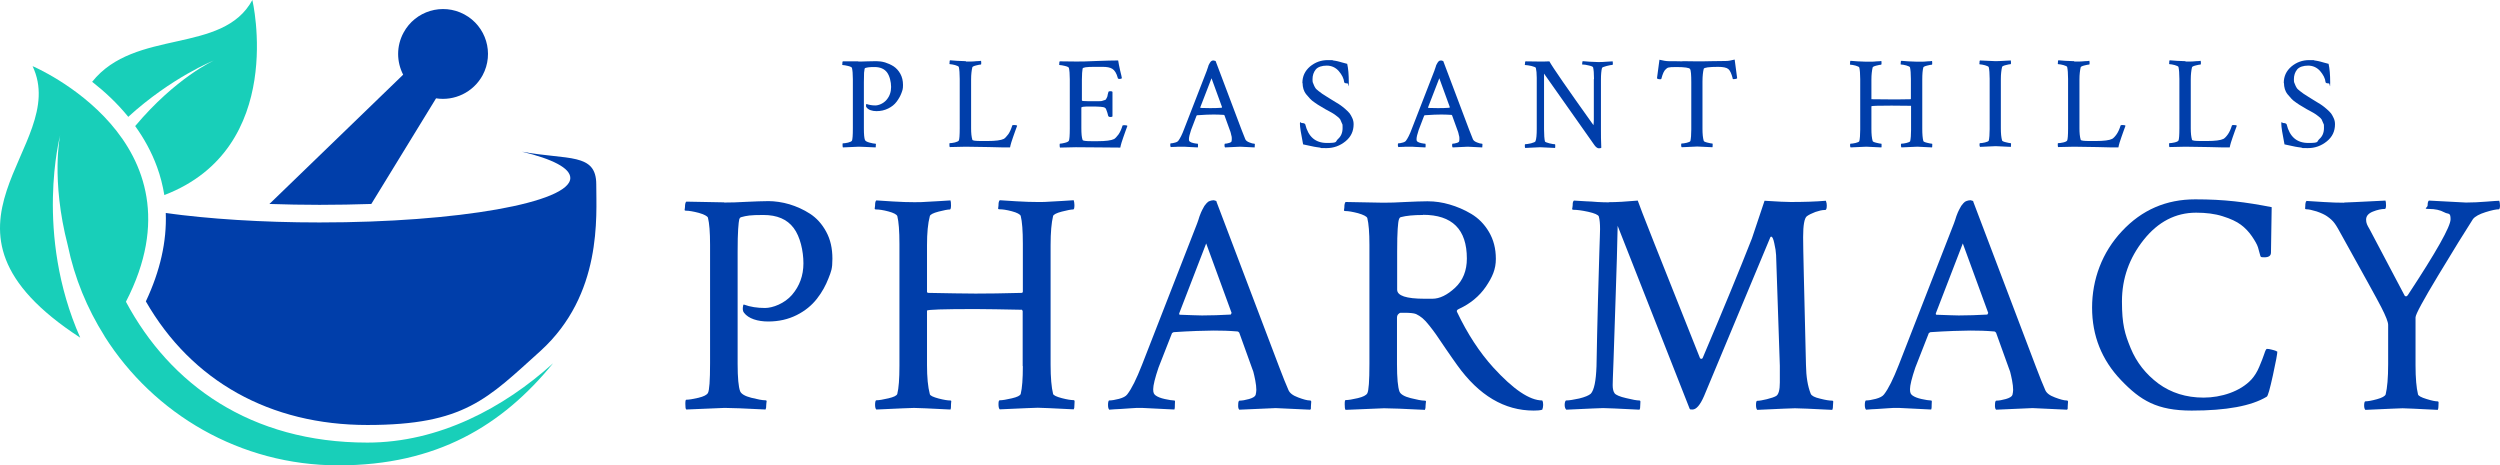 <?xml version="1.0" encoding="UTF-8"?><svg id="a" xmlns="http://www.w3.org/2000/svg" width="1405.92" height="261.7" viewBox="0 0 1405.92 261.7"><path d="M151.42,114.7c9.2.3,18.7.5,28.3.5s20-.2,29.1-.5l36.4-59.4c10.3,1.6,20.9-3.3,26.2-13,6.6-12.3,2-27.6-10.3-34.2-12.3-6.6-27.6-2-34.2,10.3-4.1,7.6-3.9,16.4-.2,23.6l-75.3,72.8v-.1Z" fill="#003eaa" stroke-width="0"/><path d="M179.72,125.1c-32.6,0-62.6-2-86.5-5.3.6,15.9-3.1,32.5-11.2,49.7,25.8,44.9,69.9,69.5,124.6,69.5s67.5-14.8,97.4-41.7c34.8-31.7,31.3-75.7,31.3-93.6s-15.9-13.6-41.8-18.4c17.1,4.1,27.2,9.2,27.2,14.8,0,13.8-63.1,25-140.9,25h-.1Z" fill="#003eaa" stroke-width="0"/><path d="M72.02,65.8c24.7-22.5,48.3-31.8,48.3-31.8,0,0-21.4,9.6-44.3,36.9,4.9,6.8,9.2,14.5,12.3,23,1.9,5.2,3.2,10.4,4.1,15.8C161.52,83.2,141.92,0,141.92,0c-16.7,30.8-66,15.8-90.1,46,6.8,5.3,14,11.9,20.4,19.8h-.2Z" fill="#18cfb9" stroke-width="0"/><path d="M206.62,248.9c-65.8,0-111-32.8-135.8-79.2C117.62,79.1,18.32,37.2,18.32,37.2c21.7,45.8-69.5,90.1,26.8,152.7-25.9-58.5-11.3-113.8-11.3-113.8,0,0-5.3,24.8,4.3,61.9,3.8,18.4,10.9,35.5,20.6,50.9,0,.1.1.3.2.4h0c27.6,43.5,76.1,72.4,131.4,72.4s92.2-22.4,120.7-57.4c-27.6,25-64.2,44.6-104.4,44.6h0Z" fill="#18cfb9" stroke-width="0"/><path d="M482.52,34.6c1.5,0,3.2,0,5.2-.1,2,0,3.7-.1,5.1-.1s3.2.2,4.9.7c1.6.5,3.2,1.2,4.8,2.2,1.5,1,2.8,2.4,3.8,4.2,1,1.8,1.5,3.9,1.5,6.3s-.3,2.9-.9,4.6c-.6,1.6-1.5,3.2-2.7,4.8s-2.7,2.8-4.7,3.8-4.2,1.5-6.6,1.5-4.6-.7-5.6-2.1c-.3-.3-.4-.9-.2-1.7,0-.2.1-.3.2-.2,1.5.5,3.1.8,4.9.8s4.5-1,6.3-3.1,2.6-4.5,2.6-7.3-.8-6.2-2.3-8.2-3.9-3-7-3-3.9.2-5.1.5c-.2,0-.4.2-.5.5,0,.3-.2,1.1-.3,2.2,0,1.2-.1,2.9-.1,5.3v26.1c0,3.3.2,5.4.6,6.4.2.6,1.1,1.1,2.6,1.5s2.6.6,3.2.6.3.3.3,1,0,.8-.1,1.1c-4.9-.2-8.1-.4-9.5-.4l-8.9.4c-.1-.1-.2-.6-.2-1.3s0-1,.2-1c.7,0,1.6-.1,2.9-.4,1.2-.3,2-.7,2.2-1.1.3-.6.5-2.9.5-6.9v-27.7c0-2.9-.2-5-.5-6.3-.1-.4-.9-.8-2.2-1.1-1.3-.3-2.3-.5-2.9-.5s-.3-.3-.3-.9,0-1,.3-1.2h8.8l-.3.1Z" fill="#003eaa" stroke-width="0"/><path d="M543.22,34.6h2.9c.9,0,1.9-.1,3-.2,1.1,0,2-.1,2.6-.2,0,.3.1.7.1,1.1,0,.7,0,1-.3,1-.5,0-1.4.2-2.6.5-1.3.3-2,.7-2.1,1-.4,1.7-.7,4-.7,6.8v27.6c0,2.6.2,4.7.7,6.4.1.5,1.8.7,5,.7h3.5c4.5,0,7.6-.4,9.2-1.2.7-.4,1.5-1.3,2.5-2.6.9-1.3,1.6-2.9,2.2-4.8,0-.3.4-.4,1-.4.9,0,1.5.1,1.8.4-.2.6-.6,1.6-1.1,3s-.9,2.5-1.2,3.4-.6,1.8-1,3c-.3,1.1-.6,2.1-.7,2.8-2.5,0-6.5,0-11.9-.2-5.4-.1-9.8-.2-13.1-.2l-8.9.2c-.1-.1-.2-.5-.2-1.2s0-1,.2-1c.7,0,1.6-.1,2.9-.4,1.2-.3,2-.7,2.2-1.1.3-.6.5-2.9.5-6.9v-27.7c0-3.1-.2-5.3-.5-6.7-.1-.4-.8-.7-2.1-1.1-1.2-.3-2.2-.5-2.8-.5s-.3-.3-.3-1,0-1,.3-1.2c.6,0,1.9.1,3.9.3,2,.1,3.6.2,4.9.2l.1.2Z" fill="#003eaa" stroke-width="0"/><path d="M605.22,34.6c2.2,0,6,0,11.4-.3,5.4-.2,9.5-.3,12.2-.3.2,1.4.6,3.3,1.1,5.6.6,2.3.9,3.8,1,4.4-.2.2-.7.4-1.3.4s-1-.2-1-.5c-.7-2.7-1.8-4.4-3.1-5.2-1.3-.8-3.1-1.1-5.4-1.1h-4.9c-4.2,0-6.3.3-6.4,1-.2,1.2-.4,3.2-.4,6.2v11.7c0,.3,1,.4,3.1.4h6.8c.6,0,1.3,0,1.9-.3.7-.2,1.1-.3,1.3-.4.2,0,.5-.4.8-1s.5-1,.5-1.3.2-1,.5-2.1c0-.3.4-.5,1.1-.5s1,.1,1.2.4v13.8c-.2.2-.6.3-1.2.3s-1-.2-1.2-.6c-.3-1.3-.6-2.3-.9-3-.2-.7-.4-1-.5-1.2-.1-.1-.3-.3-.6-.5-.6-.4-3.2-.6-7.8-.6s-5.3.2-5.3.7v11.4c0,3.2.2,5.4.7,6.7.1.5,1.8.7,5,.7h3.5c4.5,0,7.6-.4,9.2-1.2.7-.4,1.5-1.3,2.5-2.6.9-1.3,1.6-2.9,2.2-4.8,0-.3.4-.4,1-.4.9,0,1.5.1,1.8.4-.2.6-.6,1.6-1.1,3s-.9,2.5-1.2,3.4-.6,1.8-1,3c-.3,1.1-.6,2.1-.7,2.8-2.5,0-6.4,0-11.8-.1-5.4,0-9.8-.1-13.2-.1l-8.9.2c-.1-.1-.2-.5-.2-1.2s0-1,.2-1c.6,0,1.6-.2,2.8-.5s2-.7,2.2-1.2c.3-.6.5-2.9.5-6.9v-27.7c0-2.9-.2-5-.5-6.3-.1-.4-.9-.8-2.2-1.1-1.3-.3-2.3-.5-2.9-.5s-.3-.3-.3-.9,0-1,.3-1.2c2.5,0,5.4.1,8.7.1h.5Z" fill="#003eaa" stroke-width="0"/><path d="M683.62,34.3l14.6,38.7c.9,2.3,1.6,4.1,2.1,5.3.3.7,1,1.3,2.3,1.8,1.2.5,2.1.7,2.7.7s.3.5.3,1.4,0,.4-.1.7c-4.9-.2-7.6-.4-8.1-.4s-2.9.1-8.5.4c-.2-.2-.3-.6-.3-1.2s.1-.9.3-.9c.6,0,1.3-.1,2.2-.4.9-.2,1.4-.6,1.5-1,0-.4.1-.8.1-1.2,0-.6,0-1.4-.3-2.2-.2-.9-.3-1.5-.5-2l-.3-.8-3-8.3c-.1-.2-.3-.3-.4-.3-1.9-.1-3.8-.2-5.6-.2s-5.6.1-9.3.4l-.4.2-3.1,8.1c-.8,2.4-1.2,4.1-1.2,5.1s.2,1.2.6,1.5c.4.3,1.1.6,2.1.8s1.7.3,2.1.3.2.3.3.9c0,.6,0,1-.1,1.2-4.9-.2-7.4-.4-7.5-.4h-2.6c-.7,0-1.6,0-2.5.1-.9,0-1.8,0-2.6.1-.2-.2-.3-.6-.3-1.1s0-1,.3-1c.6,0,1.3-.1,2.3-.4.9-.2,1.6-.6,1.9-1,1-1.3,2.2-3.6,3.4-6.9l12.7-32.7c0-.2.2-.6.4-1.2.2-.5.3-.9.4-1.2,0-.3.2-.6.4-1s.4-.7.5-.9c.1-.2.3-.4.5-.7.2-.2.5-.4.7-.5.3,0,.6-.1.9-.1l.7.2.4.1ZM675.12,60.7c2.5,0,4.3.1,5.2.1,2.1,0,4.4,0,6.7-.2l.2-.4-5.9-16.2-6.3,16.3c0,.2,0,.3.1.3v.1Z" fill="#003eaa" stroke-width="0"/><path d="M732.42,46.7c0-3.8,1.4-6.8,4.3-9.3,2.9-2.4,6.2-3.6,10-3.6s2.1,0,3,.2c1,.1,1.7.3,2.3.4s1.5.4,2.6.7c1.1.3,2.2.6,3,.8.6,2.6.9,6.1.9,10.5s-.2.5-.7.5c-1.2,0-1.8-.2-1.9-.7-.2-2.1-1.3-4.2-3.1-6.3-1.8-2-4.1-3-6.7-3s-5,.7-6.2,2.2-1.8,3.3-1.8,5.4.2,1.8.5,2.7c.3.9.7,1.6,1,2.1.3.6,1,1.2,1.9,1.9s1.6,1.2,2,1.5,1.2.8,2.5,1.6c1.2.8,2,1.3,2.4,1.5.2.1,1.1.7,2.6,1.6s2.5,1.5,3,1.9,1.4,1,2.5,2,2,1.8,2.5,2.5,1,1.6,1.5,2.7.7,2.2.7,3.4c0,3.9-1.5,7.1-4.6,9.6s-6.6,3.8-10.7,3.8-2.4,0-3.7-.3c-1.3-.2-2.4-.3-3.3-.5s-2-.4-3.3-.7-2.3-.5-2.8-.6c-1.2-6-1.8-9.9-1.8-11.6s.4-.4,1.2-.4,1.5.2,1.8.7c1.7,7,5.7,10.5,12.2,10.5s4.5-.7,6.2-2.2,2.6-3.5,2.6-6.2-.1-1.9-.4-2.7c-.3-.8-.6-1.5-.9-2.1-.3-.5-.9-1.1-1.7-1.7s-1.4-1.1-1.9-1.4-1.2-.8-2.4-1.4-2-1.1-2.4-1.3c-1.4-.8-2.4-1.4-3-1.8-.6-.3-1.5-.9-2.8-1.8s-2.2-1.6-2.8-2.3-1.3-1.5-2.1-2.4c-.8-1-1.3-2-1.6-3-.3-1.1-.5-2.2-.5-3.4h-.1Z" fill="#003eaa" stroke-width="0"/><path d="M811.62,34.3l14.6,38.7c.9,2.3,1.6,4.1,2.1,5.3.3.7,1,1.3,2.3,1.8,1.2.5,2.1.7,2.7.7s.3.5.3,1.4,0,.4-.1.7c-4.9-.2-7.6-.4-8.1-.4s-2.9.1-8.5.4c-.2-.2-.3-.6-.3-1.2s.1-.9.3-.9c.6,0,1.3-.1,2.2-.4.9-.2,1.4-.6,1.5-1,0-.4.1-.8.1-1.2,0-.6,0-1.4-.3-2.2-.2-.9-.3-1.5-.5-2l-.3-.8-3-8.3c-.1-.2-.3-.3-.4-.3-1.9-.1-3.8-.2-5.6-.2s-5.6.1-9.3.4l-.4.2-3.1,8.1c-.8,2.4-1.2,4.1-1.2,5.1s.2,1.2.6,1.5c.4.3,1.1.6,2.1.8s1.7.3,2.1.3.2.3.3.9c0,.6,0,1-.1,1.2-4.9-.2-7.4-.4-7.5-.4h-2.6c-.7,0-1.6,0-2.5.1-.9,0-1.8,0-2.6.1-.2-.2-.3-.6-.3-1.1s0-1,.3-1c.6,0,1.3-.1,2.3-.4.9-.2,1.6-.6,1.9-1,1-1.3,2.2-3.6,3.4-6.9l12.7-32.7c0-.2.2-.6.4-1.2.2-.5.3-.9.4-1.2,0-.3.2-.6.4-1s.4-.7.5-.9c.1-.2.3-.4.5-.7.2-.2.5-.4.7-.5.3,0,.6-.1.9-.1l.7.2.4.1ZM803.22,60.7c2.5,0,4.3.1,5.2.1,2.1,0,4.4,0,6.7-.2l.2-.4-5.9-16.2-6.3,16.3c0,.2,0,.3.1.3v.1Z" fill="#003eaa" stroke-width="0"/><path d="M896.42,44.3c0-3-.2-5.1-.5-6.4-.1-.4-1-.8-2.5-1.1-1.5-.4-2.6-.5-3.3-.5s-.3-.3-.3-.8,0-.9.3-1.1c.6,0,1.9.1,3.8.3,1.9.1,3.5.2,4.8.2s2.9,0,4.8-.2c1.9-.1,3.1-.2,3.4-.2,0,.3.1.7.1,1.1s0,.9-.3.9c-.5,0-1.6.2-3.2.6-1.6.4-2.5.8-2.6,1.1-.4,1.5-.6,3.8-.6,6.8v27.8c0,3,0,6.4.2,10.3-.2.2-.7.3-1.4.3s-1.6-.6-2.4-1.7l-28.4-40.3v31.3c0,3.2.2,5.5.5,6.8,0,.3.9.7,2.5,1.1,1.5.4,2.6.5,3,.5s.2.3.3.9c0,.6,0,1-.1,1.2-4.9-.2-7.7-.4-8.4-.4l-8.4.4c-.1-.1-.2-.5-.2-1.1s0-1,.2-1c.7,0,1.8-.2,3.3-.5,1.5-.4,2.4-.8,2.5-1.2.5-1.3.7-3.6.7-6.9v-28.8c0-2.4-.2-4.2-.5-5.5-.1-.4-1-.7-2.5-1.1-1.5-.3-2.6-.5-3.3-.5s-.3-.3-.3-.9,0-1,.3-1.2c3.8,0,6.3.1,7.5.1,2.5,0,4.5,0,5.9-.1,1.8,3.3,10.1,15.3,24.8,35.9.1-.8.2-1.8.2-3v-22.8h0l.1-.3Z" fill="#003eaa" stroke-width="0"/><path d="M946.12,34.4c3.3,0,6.1.1,8.2.1s4.9,0,8.3-.1c3.4,0,6-.1,7.8-.1s2.9-.3,5.1-.8l1.4,10.5c-.3.3-.9.5-1.8.5s-.7-.1-.7-.4c-.7-2.7-1.5-4.5-2.5-5.3s-2.9-1.2-5.7-1.2c-5.2,0-7.9.4-8.1,1.1-.4,1.6-.7,4-.7,7.3v26.4c0,2.8.2,5.1.7,6.8,0,.3.8.7,2.1,1s2.1.5,2.6.5.3.4.3,1.1,0,.7-.1,1c-4.9-.2-7.7-.4-8.5-.4s-3.2.1-8.8.4c-.2-.2-.3-.6-.3-1.1s0-1,.3-1c.6,0,1.6-.1,2.8-.4,1.2-.3,1.9-.6,2.1-1,.3-1.3.5-3.5.5-6.5v-26.5c0-4.2-.2-6.8-.7-7.5-.4-.7-3-1.1-7.9-1.1s-4.7.4-5.7,1.2c-1,.8-1.8,2.6-2.5,5.3,0,.2-.3.4-.7.4-.8,0-1.4-.2-1.8-.5l1.4-10.5c2.1.5,3.8.8,5.1.8,1.9,0,4.5,0,7.8.1v-.1Z" fill="#003eaa" stroke-width="0"/><path d="M1074.72,72.7v-13.2c-4.7,0-8.3-.1-11-.1-7.5,0-11.3.1-11.3.4v12.7c0,2.8.2,5.1.7,6.8,0,.3.8.7,2.1,1,1.3.3,2.1.5,2.6.5s.2.3.3.9,0,1-.1,1.2c-4.9-.2-7.7-.4-8.5-.4s-3.2.1-8.8.4c-.2-.2-.3-.6-.3-1.1s0-1,.3-1c.6,0,1.6-.1,2.8-.4,1.2-.3,1.9-.6,2.1-1,.3-1.3.5-3.5.5-6.5v-28.4c0-3-.2-5.2-.5-6.5-.1-.4-.8-.7-2.1-1.1-1.2-.3-2.2-.5-2.8-.5s-.3-.3-.3-1,0-1,.3-1.2c.6,0,1.9.1,3.9.3,2,.1,3.6.2,4.9.2h2.9c.9,0,1.9-.1,3-.2,1.1,0,2-.1,2.6-.2,0,.2.1.6.1,1.2s-.1.9-.3.9c-.5,0-1.4.2-2.6.5-1.3.3-2,.7-2.1,1-.4,1.7-.7,4-.7,6.8v11.1c4.9,0,8.6.1,11.3.1s6.4,0,10.8-.1c0,0,.1-.2.1-.3v-11.1c0-3-.2-5.2-.5-6.5-.1-.4-.8-.7-2.1-1.1-1.2-.3-2.2-.5-2.8-.5s-.3-.3-.3-.9,0-1,.3-1.2c.6,0,1.9.1,3.9.3,2,.1,3.7.2,5,.2h2.8c.9,0,1.9-.1,3-.2,1,0,1.9-.1,2.6-.2,0,.3.1.7.1,1.1,0,.7,0,1-.3,1-.5,0-1.4.2-2.6.5-1.3.3-2,.7-2.1,1-.4,1.5-.6,3.8-.6,6.8v27.8c0,3,.2,5.3.6,6.8,0,.3.8.7,2.1,1,1.3.3,2.1.5,2.6.5s.3.4.3,1.1,0,.7-.1,1c-4.9-.2-7.7-.4-8.3-.4s-3.2.1-8.9.4c-.2-.2-.3-.6-.3-1.2s0-.9.3-.9c.6,0,1.6-.1,2.8-.4,1.2-.3,1.9-.6,2.1-1,.3-1.3.5-3.5.5-6.5v-.2Z" fill="#003eaa" stroke-width="0"/><path d="M1118.92,44.3c0-3-.2-5.2-.5-6.5-.1-.4-.8-.7-2.1-1.1-1.2-.3-2.2-.5-2.8-.5s-.3-.3-.3-1,0-1,.3-1.2c5.6.2,8.5.4,8.8.4.8,0,3.6-.1,8.5-.4,0,.3.1.7.1,1.1,0,.7,0,1-.3,1-.5,0-1.4.2-2.6.5-1.3.3-2,.7-2.1,1-.4,1.7-.7,4-.7,6.8v27.8c0,2.8.2,5.1.7,6.8,0,.3.8.7,2.1,1,1.3.3,2.1.5,2.6.5s.3.4.3,1.1,0,.7-.1,1c-4.9-.2-7.7-.4-8.5-.4s-3.2.1-8.8.4c-.2-.2-.3-.6-.3-1.1s0-1,.3-1c.6,0,1.6-.1,2.8-.4,1.2-.3,1.9-.6,2.1-1,.3-1.3.5-3.5.5-6.5v-28.4.1Z" fill="#003eaa" stroke-width="0"/><path d="M1166.52,34.6h2.9c.9,0,1.9-.1,3-.2,1.1,0,2-.1,2.6-.2,0,.3.1.7.1,1.1,0,.7,0,1-.3,1-.5,0-1.4.2-2.6.5-1.3.3-2,.7-2.1,1-.4,1.7-.7,4-.7,6.8v27.6c0,2.6.2,4.7.7,6.4.1.5,1.8.7,5,.7h3.5c4.5,0,7.6-.4,9.2-1.2.7-.4,1.6-1.3,2.5-2.6.9-1.3,1.6-2.9,2.2-4.8,0-.3.4-.4,1-.4.9,0,1.5.1,1.8.4-.2.6-.6,1.6-1.1,3s-.9,2.5-1.2,3.4c-.3.9-.6,1.8-1,3-.3,1.1-.6,2.1-.7,2.8-2.5,0-6.5,0-11.9-.2-5.4-.1-9.8-.2-13.1-.2l-8.9.2c-.1-.1-.2-.5-.2-1.2s0-1,.2-1c.7,0,1.6-.1,2.9-.4s2-.7,2.2-1.1c.3-.6.5-2.9.5-6.9v-27.7c0-3.1-.2-5.3-.5-6.7-.1-.4-.8-.7-2.1-1.1-1.2-.3-2.2-.5-2.8-.5s-.3-.3-.3-1,0-1,.3-1.2c.6,0,1.9.1,3.9.3,2,.1,3.6.2,4.9.2l.1.2Z" fill="#003eaa" stroke-width="0"/><path d="M1229.12,34.6h2.9c.9,0,1.9-.1,3-.2,1.1,0,2-.1,2.6-.2,0,.3.1.7.1,1.1,0,.7,0,1-.3,1-.5,0-1.4.2-2.6.5-1.3.3-2,.7-2.1,1-.4,1.7-.7,4-.7,6.8v27.6c0,2.6.2,4.7.7,6.4.1.5,1.8.7,5,.7h3.5c4.5,0,7.6-.4,9.2-1.2.7-.4,1.6-1.3,2.5-2.6.9-1.3,1.6-2.9,2.2-4.8,0-.3.4-.4,1-.4.9,0,1.5.1,1.8.4-.2.6-.6,1.6-1.1,3s-.9,2.5-1.2,3.4c-.3.9-.6,1.8-1,3-.3,1.1-.6,2.1-.7,2.8-2.5,0-6.5,0-11.9-.2-5.4-.1-9.8-.2-13.1-.2l-8.9.2c-.1-.1-.2-.5-.2-1.2s0-1,.2-1c.7,0,1.6-.1,2.9-.4s2-.7,2.2-1.1c.3-.6.5-2.9.5-6.9v-27.7c0-3.1-.2-5.3-.5-6.7-.1-.4-.8-.7-2.1-1.1-1.2-.3-2.2-.5-2.8-.5s-.3-.3-.3-1,0-1,.3-1.2c.6,0,1.9.1,3.9.3,2,.1,3.6.2,4.9.2l.1.2Z" fill="#003eaa" stroke-width="0"/><path d="M1284.32,46.7c0-3.8,1.4-6.8,4.3-9.3,2.9-2.4,6.2-3.6,10-3.6s2.1,0,3,.2c1,.1,1.7.3,2.3.4.6.1,1.5.4,2.6.7,1.1.3,2.2.6,3,.8.6,2.6.9,6.1.9,10.5s-.2.5-.7.5c-1.2,0-1.8-.2-1.9-.7-.2-2.1-1.3-4.2-3.1-6.3-1.8-2-4.1-3-6.7-3s-5,.7-6.2,2.2-1.8,3.3-1.8,5.4.2,1.8.5,2.7c.3.9.7,1.6,1,2.1.3.6,1,1.2,1.9,1.9s1.6,1.2,2,1.5,1.2.8,2.5,1.6c1.2.8,2,1.3,2.4,1.5.2.1,1.1.7,2.6,1.6s2.5,1.5,3,1.9,1.4,1,2.5,2,2,1.8,2.5,2.5,1,1.6,1.5,2.7.7,2.2.7,3.4c0,3.9-1.5,7.1-4.6,9.6s-6.6,3.8-10.7,3.8-2.4,0-3.7-.3c-1.3-.2-2.4-.3-3.3-.5s-2-.4-3.3-.7-2.3-.5-2.8-.6c-1.2-6-1.8-9.9-1.8-11.6s.4-.4,1.2-.4,1.5.2,1.8.7c1.7,7,5.7,10.5,12.2,10.5s4.5-.7,6.2-2.2,2.6-3.5,2.6-6.2-.1-1.9-.4-2.7c-.3-.8-.6-1.5-.9-2.1-.3-.5-.9-1.1-1.7-1.7-.8-.6-1.4-1.1-1.9-1.4s-1.2-.8-2.4-1.4c-1.2-.6-2-1.1-2.4-1.3-1.4-.8-2.4-1.4-3-1.8-.6-.3-1.5-.9-2.8-1.8s-2.2-1.6-2.8-2.3-1.3-1.5-2.1-2.4c-.8-1-1.3-2-1.6-3-.3-1.1-.5-2.2-.5-3.4h-.1Z" fill="#003eaa" stroke-width="0"/><path d="M407.32,113.9c3.5,0,7.7-.1,12.5-.4,4.8-.2,9-.4,12.4-.4s7.8.6,11.8,1.8c3.9,1.2,7.8,2.9,11.5,5.3,3.7,2.4,6.7,5.7,9.1,10.1,2.4,4.4,3.5,9.4,3.5,15.2s-.7,7.1-2.2,11-3.6,7.8-6.5,11.5-6.6,6.8-11.4,9.2-10.1,3.6-16,3.6-11.1-1.6-13.6-4.9c-.7-.8-.9-2.2-.5-4.1.1-.5.3-.6.5-.5,3.5,1.3,7.5,1.9,11.8,1.9s11-2.5,15.2-7.4,6.4-10.8,6.4-17.7-1.8-15-5.5-19.9-9.3-7.3-17-7.3-9.4.4-12.4,1.2c-.6.1-1,.6-1.2,1.3-.2.8-.4,2.6-.6,5.4-.2,2.8-.3,7.1-.3,12.7v63.1c0,7.9.5,13,1.4,15.4.6,1.5,2.7,2.8,6.3,3.7,3.6.9,6.2,1.4,7.7,1.4s.7.8.7,2.5-.1,1.9-.4,2.7c-11.8-.6-19.4-.9-23-.9l-21.6.9c-.4-.4-.5-1.4-.5-3.2s.2-2.3.5-2.3c1.6,0,3.9-.4,6.9-1.1,2.9-.7,4.7-1.6,5.3-2.7.8-1.4,1.2-7,1.2-16.6v-66.8c0-7-.4-12-1.2-15.2-.4-.9-2.1-1.8-5.2-2.7-3.1-.8-5.5-1.2-7-1.2s-.7-.7-.7-2.1.2-2.5.7-3l21.2.4.2.1Z" fill="#003eaa" stroke-width="0"/><path d="M575.12,206v-31.1l-.4-.7c-11.1-.2-19.8-.4-26.2-.4-18.1,0-27.2.3-27.2.9v30.6c0,6.8.5,12.3,1.6,16.4.2.8,1.9,1.6,4.9,2.4,3.1.8,5.2,1.1,6.4,1.1s.6.7.6,2.1,0,2.4-.3,3c-11.8-.6-18.6-.9-20.5-.9s-7.7.3-21.2.9c-.5-.5-.7-1.4-.7-2.7s.2-2.5.7-2.5c1.5,0,3.8-.4,6.8-1.1s4.7-1.5,5-2.5c.8-3.2,1.2-8.4,1.2-15.7v-68.6c0-7.3-.4-12.5-1.2-15.7-.4-.9-2-1.8-5-2.6s-5.3-1.1-6.8-1.1-.7-.8-.7-2.3.2-2.4.7-2.8c1.5.1,4.7.3,9.4.6s8.7.4,11.8.4,4.7,0,6.9-.2c2.2-.1,4.7-.3,7.2-.4,2.6-.2,4.7-.3,6.4-.4.2.5.3,1.4.3,2.9s-.3,2.2-.6,2.2c-1.2,0-3.3.4-6.4,1.2-3.1.8-4.7,1.7-4.9,2.5-1.1,4.1-1.6,9.6-1.6,16.4v26.3l.4.5c11.5.2,20.5.4,26.9.4s15.6-.1,26.2-.4c.2-.2.4-.5.4-.7v-26.9c0-7.3-.4-12.5-1.2-15.7-.4-.9-2-1.8-5-2.6s-5.3-1.1-6.8-1.1-.7-.7-.7-2.2.2-2.4.7-2.9c1.4.1,4.5.3,9.4.6,4.8.3,8.8.4,12,.4s4.5,0,6.7-.2c2.2-.1,4.6-.3,7.2-.4,2.5-.2,4.6-.3,6.3-.4.2.7.4,1.6.4,2.7,0,1.7-.2,2.5-.7,2.5-1.2,0-3.3.4-6.4,1.2-3.1.8-4.7,1.7-4.9,2.5-.9,3.7-1.4,9.1-1.4,16.4v67.2c0,7.3.5,12.8,1.4,16.4.2.8,1.9,1.6,4.9,2.4,3.1.8,5.2,1.1,6.4,1.1s.7.9.7,2.7-.1,1.8-.4,2.5c-11.8-.6-18.5-.9-20.2-.9s-7.8.3-21.4.9c-.5-.5-.7-1.4-.7-2.9s.2-2.2.7-2.2c1.5,0,3.8-.4,6.8-1.1s4.7-1.5,5-2.5c.8-3.2,1.2-8.4,1.2-15.7l-.1.2Z" fill="#003eaa" stroke-width="0"/><path d="M684.02,113.2l35.4,93.3c2.1,5.5,3.8,9.8,5.1,12.7.7,1.8,2.5,3.2,5.5,4.3,2.9,1.1,5.1,1.7,6.5,1.7s.7,1.1.7,3.4-.1,1.1-.4,1.8c-11.8-.6-18.3-.9-19.4-.9s-7,.3-20.5.9c-.5-.5-.7-1.4-.6-2.9,0-1.5.3-2.2.8-2.2,1.4,0,3.2-.3,5.3-.9s3.4-1.4,3.7-2.3c.2-.9.4-1.9.4-2.8,0-1.5-.2-3.3-.6-5.4-.4-2.1-.8-3.7-1.1-4.9l-.7-1.9-7.2-20c-.4-.5-.7-.7-1.1-.7-4.6-.4-9.1-.5-13.4-.5s-13.6.3-22.4.9l-.9.5-7.6,19.4c-2,5.9-3,10-3,12.2s.5,2.8,1.4,3.5c1.1.8,2.8,1.5,5.1,2,2.4.5,4.1.8,5.1.8s.6.7.6,2.1,0,2.4-.3,3c-11.8-.6-17.9-.9-18.2-.9-2.4,0-4.4,0-6.2.2-1.8.1-3.7.2-5.9.4-2.2.1-4.3.2-6.3.4-.5-.5-.7-1.4-.7-2.7s.2-2.5.7-2.5c1.4,0,3.2-.3,5.5-.9,2.2-.6,3.8-1.4,4.6-2.5,2.5-3.2,5.2-8.7,8.3-16.6l30.8-79c.2-.6.6-1.5,1-2.8s.7-2.3,1-2.9c.2-.6.6-1.5,1.1-2.5s.9-1.7,1.2-2.2c.4-.5.8-1,1.3-1.6s1.1-1,1.8-1.2c.6-.2,1.4-.4,2.2-.4l1.6.5-.2.1ZM663.52,177c6.1.2,10.3.4,12.5.4,5.2,0,10.5-.2,16.1-.5l.5-.9-14.3-39.1-15.2,39.4c0,.5.1.7.4.7h0Z" fill="#003eaa" stroke-width="0"/><path d="M803.02,113.2c4,0,8.1.6,12.2,1.8,4.1,1.2,8.2,2.9,12.2,5.3,4,2.4,7.3,5.7,9.9,10.1,2.6,4.4,3.9,9.4,3.9,15.2s-1.9,10.1-5.6,15.6c-3.7,5.4-8.8,9.6-15.1,12.5-1.2.5-1.5,1.1-1.1,1.8,5.9,12.4,12.7,22.7,20.3,31.1,11.3,12.4,20.5,18.6,27.6,18.6.4.7.5,1.5.5,2.5s-.2,1.9-.5,2.7c-1.3.4-2.9.5-4.8.5-16.5,0-30.8-8.5-43-25.5-1.9-2.6-4-5.7-6.5-9.3-2.4-3.6-4.2-6.2-5.3-7.8s-2.4-3.3-3.9-5.2-2.8-3.3-3.9-4.2c-1.1-.9-2.3-1.7-3.6-2.3-1.3-.5-3.5-.7-6.5-.7s-1.7,0-2.1,0c-.5,0-.9.3-1.4.8s-.7,1.2-.7,2.1v26c0,7.9.5,13,1.4,15.4.6,1.5,2.7,2.8,6.3,3.7,3.6.9,6.2,1.4,7.7,1.4s.7.8.7,2.5-.1,1.9-.4,2.7c-11.8-.6-19.4-.9-23-.9l-21.6.9c-.4-.4-.5-1.4-.5-3.2s.2-2.3.5-2.3c1.6,0,3.9-.4,6.9-1.1,2.9-.7,4.7-1.6,5.3-2.7.8-1.4,1.2-7,1.2-16.6v-66.8c0-7-.4-12-1.2-15.2-.4-.9-2.1-1.8-5.2-2.7-3.1-.8-5.5-1.2-7-1.2s-.7-.7-.7-2.1.2-2.5.7-3l21.2.4c3.5,0,7.7-.1,12.5-.4,4.8-.2,9-.4,12.4-.4h.2ZM800.22,120.9c-5.3,0-9.4.4-12.4,1.2-.5.1-.9.6-1.1,1.3-.3.8-.5,2.5-.7,5.3s-.3,7-.3,12.8v21.4c0,3.4,5.1,5.1,15.4,5.1h4.4c4.1,0,8.4-2.1,12.8-6.2,4.4-4.1,6.6-9.6,6.6-16.4,0-16.4-8.2-24.6-24.7-24.6v.1Z" fill="#003eaa" stroke-width="0"/><path d="M904.72,113.7c4.4,0,9.8-.3,16.3-.9.8,2.7,12.5,32.2,35,88.6.1.2.4.4.7.4s.8-.2.9-.7c11.5-27.1,20.7-49.4,27.6-67l7.1-21.2c7.5.5,12.4.7,14.7.7,7.3,0,13.9-.2,19.8-.7.4,1.1.5,1.9.5,2.7,0,1.7-.3,2.5-.9,2.5h-.4c-1.3,0-3,.4-5.1,1.1-2.1.8-3.7,1.6-4.8,2.4-1.4,1.1-2.1,5-2.1,11.8s.5,25.8,1.6,71.8c.1,6.7,1,12.1,2.7,16.3.5,1.1,2.2,2,5.3,2.7,3.1.8,5.2,1.1,6.5,1.1s.7.8.7,2.5-.1,1.9-.4,2.7c-11.8-.6-18.8-.9-21-.9s-7.7.3-21.2.9c-.5-.5-.7-1.4-.7-2.8s.2-2.3.7-2.3c1.2,0,3-.3,5.4-.9s4.2-1.2,5.2-1.8c1.4-.8,2.1-3.4,2.1-7.6v-9.4l-2.1-62.2c-.1-1.9-.4-4.1-1-6.6-.5-2.5-1.1-3.8-1.7-3.8s-.5.4-.9,1.2l-36.9,88.4c-2.2,5.1-4.4,7.6-6.5,7.6s-.9-.1-1.6-.4l-40.5-102.9c-.2,11.3-.6,24.3-1.1,38.9-.5,14.6-.9,26.7-1.2,36.1-.4,9.5-.5,14.3-.5,14.6,0,2.1.4,3.7,1.1,4.6.7.9,2.9,1.9,6.5,2.7,3.6.9,6,1.3,7.2,1.3s.7.9.7,2.7-.1,1.8-.4,2.5c-11.8-.6-18.6-.9-20.5-.9s-7.1.3-20.7.9c-.6-.6-.9-1.5-.9-2.7s.3-2.5.9-2.5c1.6,0,4.1-.4,7.3-1.1,3.2-.8,5.4-1.7,6.5-2.7,1.9-2.1,2.9-7.2,3.2-15.4.2-12.3.5-24.3.8-36.2s.6-21.2.8-28,.4-11.1.4-13c0-2.9-.2-5.3-.7-7.1-.4-.9-2.4-1.8-6-2.6-3.7-.8-6.3-1.1-8-1.1s-.7-.8-.7-2.5.2-2.2.7-2.7c2,.1,4.2.2,6.6.4,2.4.1,4.6.2,6.6.4,2,.1,4.2.2,6.5.2l-.1-.1Z" fill="#003eaa" stroke-width="0"/><path d="M1109.62,113.2l35.4,93.3c2.1,5.5,3.8,9.8,5.1,12.7.7,1.8,2.5,3.2,5.5,4.3,2.9,1.1,5.1,1.7,6.5,1.7s.7,1.1.7,3.4-.1,1.1-.4,1.8c-11.8-.6-18.3-.9-19.4-.9s-7,.3-20.5.9c-.5-.5-.7-1.4-.6-2.9,0-1.5.3-2.2.8-2.2,1.4,0,3.2-.3,5.3-.9,2.1-.6,3.4-1.4,3.7-2.3.2-.9.4-1.9.4-2.8,0-1.5-.2-3.3-.6-5.4s-.8-3.7-1.1-4.9l-.7-1.9-7.2-20c-.4-.5-.7-.7-1.1-.7-4.6-.4-9.1-.5-13.4-.5s-13.6.3-22.4.9l-.9.5-7.6,19.4c-2,5.9-3,10-3,12.2s.5,2.8,1.4,3.5c1.1.8,2.8,1.5,5.1,2,2.4.5,4.1.8,5.1.8s.6.7.6,2.1,0,2.4-.3,3c-11.8-.6-17.9-.9-18.2-.9-2.4,0-4.4,0-6.2.2-1.8.1-3.7.2-5.9.4-2.2.1-4.3.2-6.3.4-.5-.5-.7-1.4-.7-2.7s.2-2.5.7-2.5c1.4,0,3.2-.3,5.5-.9,2.2-.6,3.8-1.4,4.6-2.5,2.5-3.2,5.2-8.7,8.3-16.6l30.8-79c.2-.6.6-1.5,1-2.8s.7-2.3,1-2.9c.2-.6.6-1.5,1.1-2.5s.9-1.7,1.2-2.2c.4-.5.8-1,1.3-1.6s1.1-1,1.8-1.2c.6-.2,1.4-.4,2.2-.4l1.6.5-.2.1ZM1089.02,177c6.1.2,10.3.4,12.5.4,5.2,0,10.5-.2,16.1-.5l.5-.9-14.3-39.1-15.2,39.4c0,.5.1.7.4.7h0Z" fill="#003eaa" stroke-width="0"/><path d="M1280.72,197.5c0,1.3-.8,5.8-2.5,13.5-1.7,7.7-2.8,11.8-3.5,12.1-8.6,5.2-22.7,7.8-42.2,7.8s-28.8-5.7-39.7-17.1c-10.9-11.4-16.3-25-16.3-40.8s5.6-31.1,16.8-43c11.2-12,24.9-17.9,41.2-17.9s28.2,1.5,43,4.4c-.2,15.8-.4,24.3-.4,25.5,0,1.8-1.2,2.7-3.7,2.7s-1.9-.3-2.3-.9c-.4-1.5-.8-3.1-1.3-4.7-.5-1.6-1.7-3.7-3.4-6.2-1.7-2.5-3.8-4.7-6.2-6.5-2.4-1.8-5.8-3.4-10.3-4.8-4.4-1.4-9.4-2-14.9-2-11.5,0-21.4,5.1-29.5,15.3s-12.2,21.7-12.2,34.6,1.6,18.3,4.9,26.3,8.5,14.6,15.6,19.9c7.1,5.2,15.6,7.9,25.4,7.9s20.7-3.4,27-10.3c1.6-1.8,3.1-4.1,4.3-7,1.2-2.9,2.2-5.3,2.8-7.2.6-1.9,1.1-2.9,1.5-2.9.7,0,1.6.1,2.6.4,1,.2,1.8.5,2.4.7l.9.5v-.3Z" fill="#003eaa" stroke-width="0"/><path d="M1318.22,113.9c1.4,0,9.2-.4,23.3-1.1.2.5.3,1.4.3,2.7,0,1.4-.3,2-.6,2-2,0-4.3.5-6.8,1.5s-3.8,2.5-3.8,4.5.6,3.1,1.9,5.3l19.8,37.5c.6.6,1.2.5,1.8-.4,16-24.3,24-38.5,24-42.6s-1.2-2.6-3.5-3.9c-2.4-1.3-5.2-1.9-8.7-1.9s-.7-.7-.7-2,.2-2.3.7-2.7c13.1.7,20,1.1,20.9,1.1,3.7,0,7.4-.2,11.3-.5s6.4-.5,7.4-.5c.2.7.4,1.6.4,2.7s-.2,2.1-.7,2.1c-1.4,0-3.9.5-7.4,1.6s-5.9,2.4-7.1,3.9c-4.5,7-11,17.5-19.5,31.6s-12.8,22-12.8,23.7v26.9c0,7.3.5,12.8,1.4,16.4.2.8,1.8,1.7,4.8,2.6,2.9.9,4.9,1.3,6,1.3s.7.8.7,2.3-.1,1.8-.4,2.5c-11.8-.6-18.4-.9-19.8-.9s-7.3.3-20.9.9c-.5-.5-.7-1.3-.7-2.5s.2-2.3.7-2.3c1.4,0,3.6-.4,6.5-1.2,2.9-.8,4.5-1.7,4.9-2.7.9-3.7,1.4-9.3,1.4-17v-22.1c0-1.6-1.3-4.9-3.8-9.8-2.5-4.9-9.9-18.2-22-40-1.9-3.5-3.3-6-4.3-7.3-1-1.4-2.4-2.7-4.3-4-1.3-.9-3.2-1.8-5.8-2.7-2.6-.8-4.5-1.2-5.7-1.2s-.7-.6-.7-1.9.2-2.4.7-2.8c1.9.1,5.1.3,9.5.6,4.5.3,8.4.4,11.7.4l-.1-.1Z" fill="#003eaa" stroke-width="0"/></svg>